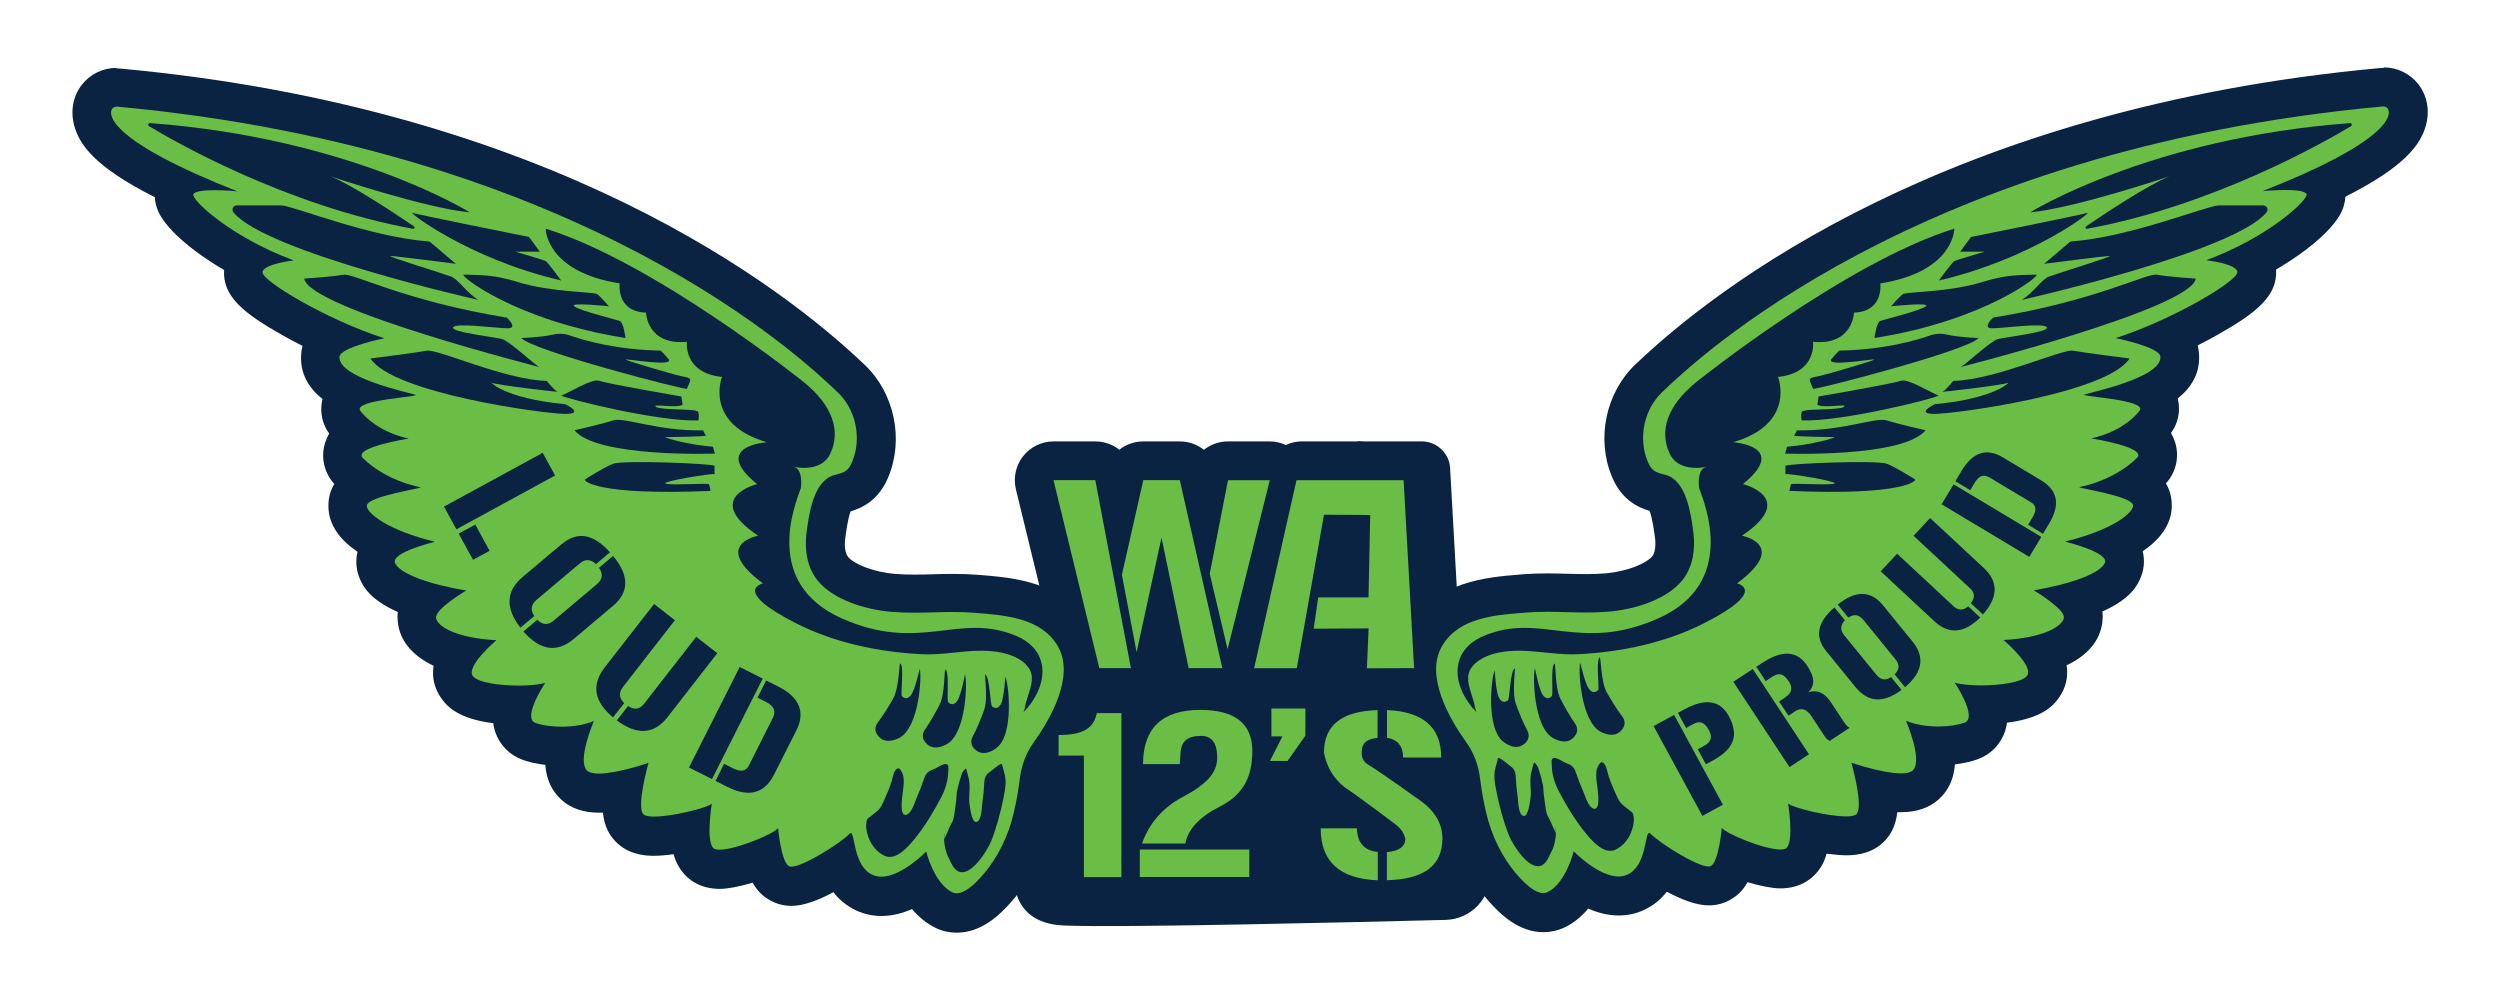 <svg xmlns="http://www.w3.org/2000/svg" id="Layer_4" data-name="Layer 4" viewBox="0 0 250 100"><defs><style>      .cls-1 {        fill: #6abd45;      }      .cls-2 {        fill: #0a2343;      }    </style></defs><path class="cls-2" d="M101.49,86.32s-1.26,5.97,4.88,6.23c5.68.24,29.19-.33,38.2-.56,2.59-.07,4.64-2.28,4.42-4.86,0-.04,0-.08-.01-.12-.36-3.98-3.22-14.1-3.22-14.1l-40.85,2.49-3.42,10.92Z"></path><path class="cls-2" d="M135.75,44.14h6.42c1.57,0,2.85,1.27,2.85,2.84l.74,13.2-4.85,2.46-5.16-18.5Z"></path><path class="cls-2" d="M146.38,78.9c.97-.7,1.61-1.85,1.61-3.14,0-3.33-1.43-5.85-3.98-7.28.39-.81.49-1.74.27-2.62l-4.77-18.8c-.44-1.72-1.98-2.92-3.75-2.92h-5.58c-.57,0-1.1.13-1.6.36-.5-.23-1.04-.36-1.6-.36h-4.18c-.9,0-1.74.31-2.41.84-.67-.53-1.51-.84-2.41-.84h-3.65c-.9,0-1.73.31-2.4.83-.66-.52-1.5-.83-2.4-.83h-4.18c-1.19,0-2.31.55-3.04,1.48-.73.93-1,2.15-.72,3.31l4.58,18.8c.1.42.27.81.49,1.15-.18.23-.35.47-.48.74-.09,0-.2,0-.32,0-2.14,0-3.87,1.73-3.87,3.87v2.05c0,1.66,1.05,3.08,2.53,3.63v8.52c0,2.14,1.73,3.87,3.87,3.87h3.75c.32,0,.62-.05.92-.12.3.07.6.12.92.12h10.95c2.14,0,3.87-1.73,3.87-3.87v-1.29c1.24,3.33,4.35,5.32,8.83,5.49.05,0,.1,0,.15,0,.15,0,.31,0,.46-.03.15.02.3.03.46.03.03,0,.06,0,.09,0,9.33,0,9.33-6.2,9.33-8.03,0-1.39-.35-3.21-1.73-4.97ZM128.2,82.83s0,.04,0,.06c-.32-.51-.75-.96-1.27-1.27.43-.51.77-1.07,1.08-1.67h.76c.3,0,.6-.04.89-.11-.87.71-1.45,1.77-1.45,2.98Z"></path><g><path class="cls-1" d="M95.65,91.28c-.44,0-.86-.09-1.24-.28-1.2-.57-2.04-1.63-2.62-2.68-1.05.68-2.35,1.29-3.67,1.29-.59,0-1.15-.12-1.67-.35-1.32-.6-2.03-1.7-2.43-2.76-1.61,1.05-3.64,2.12-4.89,2.12-.48,0-.91-.12-1.28-.35-.31-.2-1.01-.63-1.51-2.46-1.61.65-3.41,1.11-4.38,1.11-1.21,0-1.87-.52-2.21-.95-.48-.61-.73-1.56-.75-2.84-1.34.29-2.74.48-3.61.48-.65,0-1.6-.07-2.31-.69-.42-.37-1.2-1.05-.81-3.9-.81.17-1.66.29-2.39.29-1.08,0-1.89-.26-2.48-.8-.99-.91-1.12-2.36-.84-3.89-.14,0-.28,0-.4,0-1.22,0-2.38-.18-3.27-.49-.75-.27-1.32-.85-1.57-1.6-.2-.62-.17-1.32.01-2.03-2.07-.05-4.53-.39-5.54-1.66-.76-.96-.75-2.12.02-3.43-2.45-.67-3.96-1.87-4.13-3.41-.04-.36-.11-1,.61-1.94-2.1-.65-3.93-1.59-4.54-2.93-.29-.64-.28-1.37.03-2.01.07-.15.2-.4.5-.71-1.88-.92-3.54-2.19-3.54-3.82,0-1.05.6-1.74,1.57-2.24-.51-.36-.97-.75-1.39-1.16-.64-.64-.86-1.51-.59-2.34.12-.37.3-.91,1.23-1.46-.73-.63-1.09-1.15-1.17-1.27-.03-.05-.06-.1-.09-.15-.35-.64-.36-1.41-.03-2.05.13-.25.29-.47.5-.66-1.73-.9-2.88-2.07-2.75-3.72.03-.42.09-1.09,1.02-1.79-3.98-1.78-8.96-4.48-8.71-6.74.04-.35.15-.67.32-.96-3.73-1.98-6.61-4.38-7.13-5.8-.2-.56-.18-1.14.05-1.64-6.59-3.12-7.93-5.17-8.31-6.53-.24-.88-.09-1.75.41-2.41.46-.6,1.16-.94,1.92-.94.06,0,.17,0,.23.01,42.68,3.93,65.39,21.62,73.18,29.04,2.47,2.35,3.25,6.08,1.97,9.15-.19.46-.52,1.14-1.18,1.65-.59.47-1.22.63-1.68.75l-.22.06c-.32.09-.92.76-1.36,4.15-.17,1.34.07,2.53.67,3.29,1.14,1.45,3.89,2.28,6.11,2.45.63.05,1.27.07,2.02.07.64,0,1.27-.02,1.9-.03.66-.02,1.33-.03,2-.03.84,0,1.6.03,2.32.08l.2.02c3.15.25,7.47.59,9.63,4.25,2.22,3.75-.15,8.48-2.52,11.78-.56.78-.91,1.74-1.03,2.78-.12,1.07-.33,2.25-.63,3.53-.63,2.7-1.86,5.16-3.55,7.1-1.47,1.68-2.75,2.47-4.04,2.47Z"></path><path class="cls-2" d="M11.63,10.66s.03,0,.05,0c47,4.33,69.04,25.67,72.1,28.58,1.82,1.73,2.41,4.61,1.44,6.93-.14.33-.31.66-.59.88-.35.28-.81.35-1.24.47-2.08.61-2.51,4-2.74,5.79-.21,1.63.05,3.4,1.07,4.69,1.59,2.02,4.92,2.98,7.48,3.19.75.06,1.47.08,2.17.08,1.32,0,2.59-.07,3.91-.07.7,0,1.42.02,2.17.08,2.98.24,6.63.46,8.32,3.32,1.77,3-.75,7.34-2.42,9.67-.78,1.08-1.23,2.36-1.38,3.69-.13,1.13-.36,2.29-.59,3.3-.54,2.31-1.57,4.48-3.13,6.27-.85.98-1.8,1.8-2.58,1.8-.15,0-.28-.03-.42-.09-1.85-.88-2.63-4.09-2.63-4.09,0,0-2.44,2.52-4.49,2.52-.3,0-.59-.05-.87-.18-1.96-.89-1.73-4.18-2.19-4.18-.04,0-.09.03-.15.09-.79.86-4.58,3.27-5.79,3.27-.1,0-.19-.02-.25-.06-.78-.49-1.07-3.8-1.07-3.8-.41.57-4.2,2.16-5.85,2.16-.33,0-.57-.06-.68-.21-.68-.88-.1-4.38-.1-4.38-.61.46-3.99,1.28-5.79,1.28-.49,0-.86-.06-1.03-.21-.78-.68.49-5.16.49-5.16,0,0-3.1,1.07-4.96,1.07-.52,0-.94-.08-1.17-.29-1.06-.97.67-4.97.67-4.97-.96.4-2.13.57-3.23.57-1.01,0-1.96-.14-2.62-.38-1.36-.49.97-3.99.97-3.99-.65.17-1.62.26-2.65.26-1.93,0-4.05-.3-4.56-.94-.78-.97,2.34-3.6,2.34-3.6-3.9-.19-5.94-1.36-6.04-2.24-.1-.88,3.02-2.73,3.02-2.73-3.6-.58-6.62-1.66-7.11-2.73-.49-1.07,3.99-2.14,3.99-2.14-4.77-1.17-6.82-2.87-6.82-3.6,0-.97,5.75-1.77,5.36-1.85-2.73-.58-4.68-1.85-5.75-2.92s4.58-1.95,4.58-1.95c-3.51-.78-4.87-2.82-4.87-2.82-.58-1.07,6.04-1.36,5.55-1.56-.49-.19-7.77-1.67-7.6-3.8.08-.97,4.48-1.85,4.48-1.85-5.75-1.85-12.27-5.75-12.18-6.62.09-.82,3.12-1.17,3.12-1.17-6.33-2.34-10.32-6.13-10.03-6.62.18-.32,1.15-.4,2.13-.4,1.12,0,2.26.11,2.26.11-12.63-4.96-12.99-7.64-12.5-8.27.09-.12.24-.18.39-.18M11.63,6.79c-1.34,0-2.63.63-3.45,1.69-.88,1.14-1.16,2.64-.75,4.11.51,1.83,1.97,4.07,8.05,7.13.02.4.11.8.25,1.19.65,1.78,3.28,4.1,6.68,6.09-.17,2.62,1.94,4.33,5.87,6.54.64.36,1.3.71,1.97,1.05-.07.25-.11.52-.13.8-.15,1.96.75,3.41,2.13,4.51-.25,1-.13,2.07.38,3,.05.1.11.2.18.29.03.04.06.09.11.16-.17.29-.29.59-.4.9-.47,1.44-.12,3.01.91,4.15-.37.6-.59,1.32-.59,2.2,0,1.94,1.23,3.44,2.91,4.58-.22.92-.13,1.89.26,2.77.27.59.9,1.99,3.77,3.25-.04.34-.04.68,0,1.03.21,1.86,1.47,3.35,3.58,4.35-.25,1.56.35,2.74.95,3.49.39.49,1.45,1.81,5.01,2.25.04.29.1.57.19.84.44,1.32,1.44,2.35,2.75,2.82.66.24,1.44.41,2.27.51.1,1.43.63,2.59,1.59,3.47.95.87,2.22,1.31,3.78,1.31.13,0,.25,0,.39,0,.14,1.36.65,2.37,1.54,3.14,1.33,1.17,3.02,1.17,3.58,1.17.5,0,1.18-.05,1.95-.16.27.98.66,1.48.88,1.77.49.64,1.64,1.7,3.74,1.7.78,0,1.98-.23,3.28-.62.59,1.04,1.22,1.44,1.59,1.67.68.42,1.47.65,2.3.65,1.24,0,2.76-.6,4.19-1.37.56.73,1.32,1.38,2.33,1.85.77.35,1.6.53,2.47.53,1.08,0,2.12-.28,3.06-.69.64.75,1.43,1.43,2.4,1.9.65.31,1.35.46,2.07.46,2.48,0,4.33-1.79,5.5-3.13,1.9-2.18,3.28-4.92,3.98-7.93.31-1.35.54-2.61.67-3.75.08-.72.32-1.36.68-1.87,3.88-5.41,4.79-10.22,2.61-13.9-2.67-4.52-7.77-4.93-11.15-5.19l-.19-.02c-.77-.06-1.58-.09-2.47-.09-.7,0-1.38.02-2.06.04-.61.02-1.23.03-1.85.03-.7,0-1.29-.02-1.86-.07-2.26-.18-4.19-1.02-4.74-1.72-.26-.34-.37-1.05-.27-1.8.07-.55.26-2,.54-2.73.54-.16,1.28-.44,2-1,1.12-.89,1.61-2.05,1.77-2.43,1.58-3.79.61-8.4-2.35-11.22l-.08-.07c-7.93-7.56-31.05-25.57-74.34-29.56-.12-.01-.29-.02-.4-.02h0Z"></path></g><path class="cls-2" d="M14.89,12.61c2.57,1.55,13.74,7.95,26.41,10.27.14.03.22-.16.1-.24-1.55-1.06-6.26-4.2-8.36-5.01,0,0,9.55,3.21,13.93,3.6,0,0-11.91-7.43-31.98-8.92-.16-.01-.24.21-.1.29Z"></path><path class="cls-2" d="M23.35,21.23c-.23-.28-.04-.69.32-.69h4.47c1.06,0,8.85,3.17,14.68,3.6.09,0,.16.04.23.09l2.53,2.15s-6.04-.78-6.53-.78,5.26,1.75,6.04,2.05,1.45,1.52,2.73,2.34c0,0-21.26-4.79-24.47-8.75Z"></path><path class="cls-2" d="M30.41,27.86s2.92-.19,3.9-.39,6.14,2.63,16.37,4.29c0,0,1.17,1.07.1,1.07s-5.16-.58-5.46-.1,4.09.97,4.87,1.17,3.41,2.73,3.8,2.82-23.13-5.85-23.57-8.86Z"></path><path class="cls-2" d="M37.04,35.85s4.58-.58,5.65-.78,7.79,2.92,11.98,3.02c0,0,.78.97,1.07,1.07s-6.23-.68-6.53-.88,1.07,1.56,7.31,2.14c0,0,2.05.97,0,.97s-17.26-2.06-19.48-5.55Z"></path><path class="cls-2" d="M54.57,22.88s0,4.29,7.4,5.46c0,0-.39,2.82,2.63,2.92,0,0,.1,3.31,4.09,2.92,0,0-.39,3.12,3.51,3.51,0,0-1.85,4.68,4.48,6.53,0,0-5.65.39-.97,4.19,0,0-5.56,1.36.1,5.16,0,0-4.77.88.49,4.77,0,0-3.21.68,3.31,3.99,3.84,1.95,8.24,2.87,12.52,3.09,1.99.11,3.96-.34,5.95-.35,1.43,0,3.07.22,4.24,1.13.38.3.69.7.81,1.16.23.92-.3,2.03-.54,2.91-.06.24-.12.84-.3,1.01,2.45-2.43,2.98-6.15-.67-7.69-5.75-2.42-9.55,1.75-17.44-1.75-7.89-3.51-4.72-11.3-4.09-13.05,0,0,.25-1.77-.62-2.06s2.48.89,3.55-1.35c1.07-2.24.29-4.78-2.63-7.16,0,0-14.9-11.96-25.81-15.35Z"></path><path class="cls-2" d="M52.91,23.7s-11.07-2.22-11.65-2.41,5.61,4.62,14.86,6.76c0,0-1.36-1.85-1.56-1.95s-3.02-.93-3.02-.93h2.44l-1.08-1.47Z"></path><path class="cls-2" d="M51.77,28.2c-1.19-.37-2.41-.63-3.65-.68-.72-.03-1.42-.06-1.75-.06-.54,0,5.07,4.59,16.18,6.34,0,0-.19-1.57-.58-1.71s-4.03-1.03-4.55-1.46,3.47,0,3.47,0c0,0-.78-.92-1.17-1.21-.34-.25-4.56-.17-7.96-1.22Z"></path><path class="cls-2" d="M52.15,33.8s1.96-.06,3.11-.33c.58-.14,1.18-.12,1.74.08,1.45.51,4.66,1.43,9.07,1.51,0,0,.29.26.78.85.68.82-4.29-.06-4.29.04,0,.1,4.69,1.48,5.55,1.66,1.26.25.97.25.58,1.27-.06.17-15.47-3.81-16.54-5.07Z"></path><path class="cls-2" d="M67.11,40.91c-.73-.04-1.38-.1-1.53-.24-.39-.34,2.01.19,2.68-.19l-.12-.83s-7.22-1.24-8.28-1.58c-.69-.22-3.06,1.26-3.73,1.49.48.31,9.7,2.63,13.7,2.48,0,0,.12-.35,0-.83-.07-.28-1.69-.23-2.72-.3Z"></path><path class="cls-2" d="M57.43,43.03s2.79-.63,3.89-.99,4.49,1.1,8.99.99c0,0,.15.37.29.51s-3.87.15-4.05.18,2.26.77,4.75.95l.18.69s-11.82.42-14.04-2.34Z"></path><path class="cls-2" d="M61.31,46.38c-.66.22-2.7,1.47-2.82,1.57s1,1.63,12.57,1.14c0,0-.12-.51-.15-.66s-4.36.15-4.38-.1,4.33-.95,4.94-.93c0,0-.05-.56,0-.8s-9.05-.6-10.16-.23Z"></path><path class="cls-2" d="M90.03,66.34c-.12-.09-.11,2.41-.69,3.47-.44.8-1.11,1.87-1.57,2.45-.25.32-.31.77-.1,1.12.3.52.93,1.03,2.18.45,2.12-.99,2.34-6.43,2.12-6.94,0,0-.47,2.12-.88,2.63s-.77.26-.91.07.26-2.96-.15-3.25Z"></path><path class="cls-2" d="M94.54,66.96c-.12-.08-.03,2.41-.57,3.49-.41.81-1.04,1.9-1.48,2.51-.24.33-.28.78-.06,1.12.32.51.97,1,2.19.37,2.08-1.06,2.11-6.51,1.88-7.01,0,0-.4,2.13-.78,2.66s-.76.28-.91.1.15-2.97-.26-3.24Z"></path><path class="cls-2" d="M98.54,67.44c-.13-.07.29,2.4-.12,3.54-.3.86-.79,2.02-1.15,2.68-.2.36-.18.81.08,1.12.38.46,1.09.86,2.22.08,1.93-1.32,1.26-6.72.96-7.19,0,0-.12,2.17-.44,2.74s-.72.38-.89.22-.23-2.96-.67-3.18Z"></path><path class="cls-2" d="M89.5,77.09c-.19.32-.26.83-.36,1.13-.17.5-.36.99-.58,1.47s-.41,1.05-.82,1.4c-.32.27-.65.53-.98.78l.06-.08c-.41.54-.13,1.59.11,2.15.29.68.8,1.27,1.46,1.61,1.22.64,2.55-1.01,3.2-1.82.97-1.22,1.78-2.58,2.51-3.96.43-.82.71-1.68.72-2.62,0-.12.04-.46,0-.57-.2-.5-1.08.21-1.46.35-.52.18-.77.39-.94.9-.26.78-.44,1.24-.77,1.99-.18.41-.52,1.64-1.1,1.67-.57.02-.35-1.52-.33-1.81.07-.87.43-2.06-.25-2.77-.04-.04-.08-.08-.14-.08-.04,0-.08.01-.11.03-.08.05-.15.13-.21.22Z"></path><path class="cls-2" d="M95.94,78.24c.11-.34-.25.74-.26,1.05-.03.52-.08,1.04-.16,1.55s-.11,1.11-.39,1.54c-.21.33-.5,1.2-.72,1.52.01-.03.08-.61.09-.64-.23.62.03,1.91.32,2.43s.5,1.31,1.15,1.5c1.21.36,2.77-2.14,3.14-3.06.56-1.39.94-2.88,1.25-4.38.18-.89.29-1.64.1-2.35-.23-.9-.23-.78-.23-.9-.02-.38-.89.44-1.19.65-.41.29-.58.54-.61,1.08-.04.82-.09,1.3-.2,2.1-.06.44-.06,1.71-.56,1.86-.49.15-.66-1.4-.71-1.69-.15-.86.17-1.92-.15-2.91-.02-.05-.17-.74-.22-.73-.04,0-.32.22-.43.58-.34,1.06-.46,1.55-.22.81Z"></path><g><path class="cls-1" d="M154.35,91.28c-1.29,0-2.57-.78-4.04-2.47-1.69-1.94-2.92-4.4-3.55-7.1-.3-1.27-.51-2.46-.63-3.53-.12-1.04-.48-2-1.03-2.78-2.37-3.3-4.73-8.03-2.52-11.78,2.16-3.66,6.48-4,9.63-4.25l.2-.02c.72-.06,1.48-.08,2.32-.08.68,0,1.34.02,2.01.03.63.02,1.26.03,1.9.03.75,0,1.39-.02,2.02-.07,2.22-.18,4.97-1,6.11-2.45.6-.76.84-1.94.67-3.25-.44-3.43-1.04-4.09-1.36-4.18l-.21-.06c-.46-.12-1.09-.28-1.68-.76-.65-.52-.99-1.19-1.18-1.65-1.28-3.06-.5-6.79,1.9-9.07,7.86-7.49,30.56-25.18,73.26-29.11.06,0,.17-.01.23-.01.75,0,1.47.35,1.92.94.5.65.66,1.53.41,2.41-.37,1.35-1.72,3.41-8.31,6.53.24.5.26,1.08.05,1.64-.52,1.42-3.39,3.82-7.13,5.8.18.29.28.61.32.95.25,2.27-4.73,4.97-8.71,6.74.93.71.99,1.37,1.02,1.79.13,1.65-1.02,2.83-2.75,3.72.21.19.37.41.5.66.33.64.32,1.41-.03,2.05-.03.05-.06.1-.09.15-.08.12-.45.64-1.17,1.27.93.55,1.11,1.09,1.23,1.46.27.82.05,1.7-.59,2.34-.41.41-.88.8-1.39,1.16.97.5,1.57,1.19,1.57,2.24,0,1.64-1.66,2.91-3.54,3.82.31.31.43.56.5.71.31.64.33,1.38.03,2.01-.61,1.34-2.44,2.28-4.54,2.93.72.94.65,1.58.61,1.94-.17,1.54-1.68,2.74-4.13,3.41.77,1.32.78,2.48.02,3.43-1.01,1.27-3.47,1.61-5.54,1.66.18.71.21,1.41.01,2.03-.25.75-.82,1.34-1.57,1.6-.89.32-2.05.49-3.27.49-.13,0-.26,0-.41,0,.27,1.53.15,2.98-.84,3.89-.59.54-1.4.8-2.48.8-.73,0-1.57-.12-2.39-.29.39,2.85-.39,3.53-.81,3.9-.7.62-1.65.69-2.31.69-.87,0-2.27-.19-3.61-.48-.02,1.28-.27,2.23-.75,2.84-.34.44-1,.95-2.21.95-.97,0-2.78-.47-4.38-1.11-.5,1.83-1.19,2.27-1.51,2.46-.37.23-.8.35-1.28.35-1.25,0-3.28-1.06-4.89-2.12-.41,1.06-1.11,2.16-2.43,2.76-.52.23-1.08.35-1.67.35-1.32,0-2.62-.61-3.67-1.29-.58,1.04-1.43,2.11-2.62,2.68-.39.18-.81.28-1.24.28Z"></path><path class="cls-2" d="M238.37,10.66c.15,0,.3.06.39.18.49.63.13,3.32-12.5,8.27,0,0,1.14-.11,2.26-.11.98,0,1.95.08,2.13.4.28.49-3.7,4.29-10.03,6.62,0,0,3.03.35,3.12,1.17.1.88-6.43,4.77-12.18,6.62,0,0,4.4.88,4.48,1.85.17,2.13-7.11,3.6-7.6,3.8-.49.19,6.14.49,5.55,1.56,0,0-1.36,2.05-4.87,2.82,0,0,5.65.88,4.58,1.95s-3.02,2.34-5.75,2.92c-.39.08,5.36.88,5.36,1.85,0,.74-2.05,2.44-6.82,3.6,0,0,4.48,1.07,3.99,2.14-.49,1.07-3.51,2.14-7.11,2.73,0,0,3.12,1.85,3.02,2.73-.1.88-2.14,2.05-6.04,2.24,0,0,3.12,2.63,2.34,3.6-.51.63-2.63.94-4.56.94-1.03,0-2.01-.09-2.65-.26,0,0,2.34,3.51.97,3.99-.66.23-1.6.38-2.62.38-1.1,0-2.27-.17-3.23-.57,0,0,1.73,3.99.67,4.97-.23.21-.65.29-1.17.29-1.86,0-4.96-1.07-4.96-1.07,0,0,1.27,4.48.49,5.16-.17.15-.54.21-1.03.21-1.8,0-5.18-.82-5.79-1.28,0,0,.58,3.51-.1,4.38-.11.15-.35.21-.68.21-1.64,0-5.44-1.59-5.85-2.16,0,0-.29,3.31-1.07,3.8-.06.04-.15.06-.25.06-1.21,0-4.99-2.41-5.79-3.27-.06-.06-.11-.09-.15-.09-.46,0-.23,3.29-2.19,4.18-.27.12-.57.18-.87.18-2.05,0-4.49-2.52-4.49-2.52,0,0-.78,3.21-2.63,4.09-.13.06-.27.09-.42.09-.78,0-1.73-.83-2.58-1.8-1.56-1.79-2.59-3.96-3.13-6.27-.24-1.01-.46-2.17-.59-3.3-.15-1.33-.6-2.61-1.38-3.69-1.67-2.33-4.2-6.67-2.42-9.67,1.69-2.86,5.34-3.08,8.32-3.32.75-.06,1.47-.08,2.17-.08,1.32,0,2.59.07,3.91.07.7,0,1.42-.02,2.17-.08,2.56-.2,5.89-1.17,7.48-3.19,1.02-1.3,1.28-3.06,1.07-4.69-.23-1.79-.66-5.19-2.74-5.79-.43-.12-.89-.2-1.24-.47-.28-.22-.45-.55-.59-.88-.97-2.32-.38-5.19,1.44-6.93,3.06-2.92,25.1-24.25,72.1-28.58.02,0,.03,0,.05,0M238.37,6.79c-.12,0-.29,0-.41.02-43.29,3.99-66.41,22-74.34,29.56l-.08.07c-2.96,2.82-3.93,7.43-2.35,11.22.16.38.64,1.54,1.77,2.43.71.56,1.46.84,2,1,.28.72.47,2.17.54,2.69.1.8,0,1.51-.27,1.84-.55.7-2.48,1.54-4.74,1.72-.57.05-1.16.07-1.86.07-.63,0-1.24-.02-1.85-.03-.68-.02-1.36-.04-2.06-.04-.89,0-1.7.03-2.47.09l-.19.02c-3.37.27-8.47.67-11.15,5.19-2.17,3.68-1.27,8.49,2.61,13.9.36.51.6,1.16.68,1.87.13,1.14.36,2.4.67,3.75.7,3.01,2.08,5.75,3.98,7.93,1.17,1.34,3.02,3.13,5.5,3.13.73,0,1.42-.16,2.07-.46.98-.46,1.77-1.14,2.4-1.9.94.41,1.98.69,3.06.69.87,0,1.7-.18,2.47-.53,1.02-.46,1.77-1.12,2.33-1.85,1.43.77,2.95,1.37,4.19,1.37.83,0,1.63-.22,2.3-.65.37-.23,1-.63,1.59-1.67,1.29.39,2.5.62,3.28.62,2.1,0,3.24-1.07,3.74-1.7.22-.28.61-.79.88-1.77.77.1,1.45.16,1.95.16.56,0,2.25,0,3.58-1.17.88-.77,1.39-1.78,1.54-3.14.13,0,.26,0,.39,0,1.56,0,2.83-.44,3.78-1.31.96-.88,1.49-2.04,1.59-3.47.83-.1,1.6-.27,2.27-.51,1.31-.47,2.32-1.5,2.75-2.82.09-.27.15-.55.19-.84,3.56-.44,4.62-1.76,5.01-2.25.6-.75,1.2-1.93.95-3.49,2.11-.99,3.37-2.48,3.58-4.35.04-.35.04-.69,0-1.03,2.87-1.27,3.5-2.66,3.77-3.25.4-.88.49-1.85.26-2.77,1.68-1.15,2.91-2.65,2.91-4.58,0-.88-.22-1.6-.59-2.2,1.03-1.14,1.38-2.71.91-4.15-.1-.31-.23-.61-.4-.9.05-.06.08-.12.11-.16.06-.1.12-.19.18-.29.51-.93.64-2,.38-3,1.38-1.1,2.28-2.56,2.13-4.51-.02-.28-.07-.55-.13-.8.67-.34,1.33-.69,1.97-1.05,3.92-2.21,6.04-3.92,5.87-6.54,3.4-1.99,6.03-4.31,6.68-6.09.14-.39.22-.79.25-1.19,6.08-3.07,7.55-5.3,8.05-7.13.41-1.47.13-2.97-.75-4.11-.82-1.06-2.11-1.69-3.45-1.69h0Z"></path></g><path class="cls-2" d="M235.11,12.61c-2.57,1.55-13.74,7.95-26.41,10.27-.14.03-.22-.16-.1-.24,1.55-1.06,6.26-4.2,8.36-5.01,0,0-9.55,3.21-13.93,3.6,0,0,11.91-7.43,31.98-8.92.16-.01.24.21.1.29Z"></path><path class="cls-2" d="M226.65,21.23c.23-.28.04-.69-.32-.69h-4.47c-1.06,0-8.85,3.17-14.68,3.6-.09,0-.16.04-.23.09l-2.53,2.15s6.04-.78,6.53-.78-5.26,1.75-6.04,2.05-1.45,1.52-2.73,2.34c0,0,21.26-4.79,24.47-8.75Z"></path><path class="cls-2" d="M219.59,27.86s-2.92-.19-3.9-.39-6.14,2.63-16.37,4.29c0,0-1.17,1.07-.1,1.07s5.16-.58,5.46-.1-4.09.97-4.87,1.17-3.41,2.73-3.8,2.82,23.13-5.85,23.57-8.86Z"></path><path class="cls-2" d="M212.96,35.85s-4.58-.58-5.65-.78-7.79,2.92-11.98,3.02c0,0-.78.97-1.07,1.07s6.23-.68,6.53-.88-1.07,1.56-7.31,2.14c0,0-2.05.97,0,.97s17.26-2.06,19.48-5.55Z"></path><path class="cls-2" d="M195.43,22.88s0,4.29-7.4,5.46c0,0,.39,2.82-2.63,2.92,0,0-.1,3.31-4.09,2.92,0,0,.39,3.12-3.51,3.51,0,0,1.85,4.68-4.48,6.53,0,0,5.65.39.97,4.19,0,0,5.56,1.36-.1,5.16,0,0,4.77.88-.49,4.77,0,0,3.21.68-3.31,3.99-3.84,1.95-8.24,2.87-12.52,3.09-1.99.11-3.96-.34-5.95-.35-1.43,0-3.07.22-4.24,1.13-.38.3-.69.7-.81,1.16-.23.92.3,2.03.54,2.91.06.24.12.84.3,1.01-2.45-2.43-2.98-6.15.67-7.69,5.75-2.42,9.55,1.75,17.44-1.75s4.72-11.3,4.09-13.05c0,0-.25-1.77.62-2.06s-2.48.89-3.55-1.35c-1.07-2.24-.29-4.78,2.63-7.16,0,0,14.9-11.96,25.81-15.35Z"></path><path class="cls-2" d="M197.09,23.7s11.07-2.22,11.65-2.41-5.61,4.62-14.86,6.76c0,0,1.36-1.85,1.56-1.95s3.02-.93,3.02-.93h-2.44s1.08-1.47,1.08-1.47Z"></path><path class="cls-2" d="M198.23,28.2c1.19-.37,2.41-.63,3.65-.68.72-.03,1.42-.06,1.75-.06.54,0-5.07,4.59-16.18,6.34,0,0,.19-1.57.58-1.71s4.03-1.03,4.55-1.46-3.47,0-3.47,0c0,0,.78-.92,1.17-1.21.34-.25,4.56-.17,7.96-1.22Z"></path><path class="cls-2" d="M197.85,33.8s-1.96-.06-3.11-.33c-.58-.14-1.18-.12-1.74.08-1.45.51-4.66,1.43-9.07,1.51,0,0-.29.26-.78.85-.68.82,4.29-.06,4.29.04,0,.1-4.69,1.48-5.55,1.66-1.26.25-.97.25-.58,1.27.06.17,15.47-3.81,16.54-5.07Z"></path><path class="cls-2" d="M182.89,40.91c.73-.04,1.38-.1,1.53-.24.39-.34-2.01.19-2.68-.19l.12-.83s7.22-1.24,8.28-1.58c.69-.22,3.06,1.26,3.73,1.49-.48.31-9.7,2.63-13.7,2.48,0,0-.12-.35,0-.83.07-.28,1.69-.23,2.72-.3Z"></path><path class="cls-2" d="M192.57,43.03s-2.79-.63-3.89-.99-4.49,1.1-8.99.99c0,0-.15.37-.29.51s3.87.15,4.05.18-2.26.77-4.75.95l-.18.69s11.82.42,14.04-2.34Z"></path><path class="cls-2" d="M188.69,46.38c.66.22,2.7,1.47,2.82,1.57s-1,1.63-12.57,1.14c0,0,.12-.51.15-.66s4.36.15,4.38-.1-4.33-.95-4.94-.93c0,0,.05-.56,0-.8s9.05-.6,10.16-.23Z"></path><path class="cls-2" d="M159.97,65.73c.12-.09.11,2.41.69,3.47.44.8,1.11,1.87,1.57,2.45.25.32.31.77.1,1.12-.3.52-.93,1.03-2.18.45-2.12-.99-2.34-6.43-2.12-6.94,0,0,.47,2.12.88,2.63s.77.26.91.07-.26-2.96.15-3.25Z"></path><path class="cls-2" d="M155.46,66.36c.12-.08.03,2.41.57,3.49.41.81,1.04,1.9,1.48,2.51.24.33.28.78.06,1.12-.32.51-.97,1-2.19.37-2.08-1.06-2.11-6.51-1.88-7.01,0,0,.4,2.13.78,2.66s.76.28.91.1-.15-2.97.26-3.24Z"></path><path class="cls-2" d="M151.46,66.83c.13-.07-.29,2.4.12,3.54.3.86.79,2.02,1.15,2.68.2.36.18.81-.08,1.12-.38.46-1.09.86-2.22.08-1.93-1.32-1.26-6.72-.96-7.19,0,0,.12,2.17.44,2.74s.72.38.89.22.23-2.96.67-3.18Z"></path><path class="cls-2" d="M160.5,76.48c.19.32.26.83.36,1.13.17.5.36.99.58,1.47s.41,1.05.82,1.4c.32.27.65.53.98.78l-.06-.08c.41.54.13,1.59-.11,2.15-.29.68-.8,1.27-1.46,1.61-1.22.64-2.55-1.01-3.2-1.82-.97-1.22-1.78-2.58-2.51-3.96-.43-.82-.71-1.68-.72-2.62,0-.12-.04-.46,0-.57.2-.5,1.08.21,1.46.35.52.18.77.39.94.9.26.78.44,1.24.77,1.99.18.41.52,1.64,1.1,1.67.57.02.35-1.52.33-1.81-.07-.87-.43-2.06.25-2.77.04-.04.08-.08.14-.08.04,0,.08.01.11.03.08.05.15.13.21.22Z"></path><path class="cls-2" d="M154.06,77.64c-.11-.34.25.74.26,1.05.03.52.08,1.04.16,1.55s.11,1.11.39,1.54c.21.33.5,1.2.72,1.52-.01-.03-.08-.61-.09-.64.23.62-.03,1.91-.32,2.43s-.5,1.31-1.15,1.5c-1.21.36-2.77-2.14-3.14-3.06-.56-1.39-.94-2.88-1.25-4.38-.18-.89-.29-1.64-.1-2.35.23-.9.23-.78.23-.9.02-.38.89.44,1.19.65.41.29.58.54.61,1.08.04.82.09,1.3.2,2.1.06.44.06,1.71.56,1.86.49.15.66-1.4.71-1.69.15-.86-.17-1.92.15-2.91.02-.05.17-.74.22-.73.04,0,.32.22.43.58.34,1.06.46,1.55.22.81Z"></path><g><path class="cls-2" d="M55.51,47.55l-9.87,5.38-1.24-2.27,9.87-5.38,1.24,2.27ZM47.3,55.98l-1.43-2.62,1.66-.9,1.43,2.62-1.66.9Z"></path><path class="cls-2" d="M56.2,54.4c1.54-1.3,3.15-1.02,4.8.83l-1.4,1.18c-.53-.5-1.07-.53-1.62-.07l-4.33,3.65c-.55.47-.63,1.01-.22,1.61l-1.39,1.17c-1.52-1.96-1.45-3.66.22-5.07l3.93-3.31ZM59.71,58.4c.55-.47.62-1,.19-1.62l1.41-1.19c1.62,1.95,1.62,3.62,0,4.99l-3.93,3.31c-1.68,1.42-3.36,1.16-5.04-.74l1.39-1.17c.54.53,1.08.56,1.64.08l4.33-3.65Z"></path><path class="cls-2" d="M61.31,71.75c-1.91-1.59-2.19-3.27-.84-5.01l4.94-6.34,2.08,1.62-5.19,6.67c-.44.57-.41,1.12.12,1.62l-1.12,1.43ZM62.79,70.6c.63.4,1.15.37,1.64-.25l5.19-6.67,2.11,1.64-4.97,6.39c-1.36,1.73-3.05,1.84-5.08.33l1.12-1.43Z"></path><path class="cls-2" d="M76.27,67.87l-5.07,10.04-2.3-1.16,5.07-10.05,2.3,1.16ZM76.63,68.05l1.19.6c2.14,1.08,2.75,2.57,1.79,4.45l-2.2,4.35c-.97,1.92-2.52,2.32-4.69,1.23l-1.17-.59.86-1.71.82.42c.86.43,1.36.34,1.67-.27l2.37-4.71c.36-.72.14-1.22-.72-1.65l-.8-.4.86-1.71Z"></path></g><g><path class="cls-2" d="M167.41,71.49l4.88,8.98-2.05,1.12-4.88-8.98,2.05-1.12ZM170.48,74.54c.65-.35.77-.89.41-1.53-.42-.77-.89-.97-1.57-.6l-.71.39-.82-1.51.66-.36c2.09-1.13,3.56-.91,4.43.68,1.04,1.92.54,3.27-1.58,4.43l-.71.39-.81-1.5.71-.39Z"></path><path class="cls-2" d="M175.28,66.9l5.62,8.53-1.95,1.28-5.62-8.53,1.95-1.28ZM178.59,69.68c.62-.4.69-.95.28-1.56-.48-.73-.97-.89-1.62-.46l-.68.45-.94-1.43.63-.41c1.98-1.3,3.47-1.2,4.46.31.74,1.12.82,1.95.11,2.65.87-.29,1.63.04,2.27,1.01l1.23,1.87c.22.33.42.57.63.67l-1.99,1.31c-.19-.08-.37-.25-.55-.53l-1.27-1.93c-.48-.73-1.02-.9-1.62-.51l-.68.45-.94-1.42.68-.45Z"></path><path class="cls-2" d="M182.61,65.1c-1.16-1.42-.88-2.88.83-4.36l1.05,1.29c-.46.48-.49.97-.09,1.47l3.25,3.99c.42.51.91.59,1.46.22l1.04,1.28c-1.81,1.36-3.35,1.26-4.6-.28l-2.95-3.62ZM186.3,61.96c-.42-.51-.9-.58-1.47-.2l-1.06-1.3c1.8-1.45,3.32-1.42,4.53.07l2.95,3.62c1.26,1.55,1.01,3.08-.75,4.57l-1.04-1.28c.49-.48.52-.97.1-1.49l-3.25-3.99Z"></path><path class="cls-2" d="M198.02,61.75c-1.6,1.6-3.14,1.72-4.6.36l-5.35-4.98,1.64-1.76,5.63,5.24c.48.45.98.46,1.48.02l1.21,1.13ZM197.09,60.32c.41-.54.43-1.01-.1-1.5l-5.63-5.24,1.65-1.78,5.39,5.02c1.46,1.37,1.42,2.91-.11,4.63l-1.21-1.13Z"></path><path class="cls-2" d="M195.36,48.43l8.77,5.26-1.2,2-8.77-5.26,1.2-2ZM195.54,48.12l.62-1.04c1.12-1.87,2.5-2.32,4.15-1.33l3.8,2.28c1.67,1,1.94,2.44.8,4.33l-.61,1.02-1.49-.9.43-.72c.45-.75.39-1.21-.14-1.53l-4.11-2.46c-.63-.38-1.1-.21-1.55.55l-.42.7-1.49-.9Z"></path></g><g><path class="cls-1" d="M113.09,66.81h-3.16l-4.58-18.8h4.18l3.56,18.8ZM117.98,48.01l4.25,18.8h-3.37l-2.71-13.05-2.49,11.46-1.47-7.74,2.14-9.47h3.65ZM120.97,57.39l1.83-9.37h4.18l-4.22,16.9-1.78-7.52Z"></path><path class="cls-1" d="M140.36,48.01l1.05,18.8-4.72.02.17-3.99-5.49.03.45-3.13h5.03l.17-8.24-4.62-.03-2.72,15.35h-4.27l4.24-18.8h10.71Z"></path></g><g><path class="cls-1" d="M105.87,73.5c2.34,0,3.5-.62,3.81-2.19h2.46v16.4h-3.75v-12.15h-2.53v-2.05Z"></path><path class="cls-1" d="M113.98,84.95h10.95v2.75h-10.95v-2.75ZM118.51,84.35h-4.31c.72-2.01,2.05-3.58,4.12-4.68,2.34-1.24,3.4-2.4,3.4-3.89s-.54-2.19-1.61-2.19c-1.41,0-2.07.56-2.07,1.97l-.06.85h-3.68c.02-3.62,1.93-5.42,5.73-5.42,3.46,0,5.2,1.37,5.2,4.1s-.99,4.45-3.33,5.61c-1.97,1.01-3.1,2.24-3.37,3.66Z"></path><path class="cls-1" d="M128.24,73.64h-1.1v-2.79h3.4v2.71l-1.78,2.53h-1.76l1.24-2.44Z"></path><path class="cls-1" d="M135.69,82.83c.04,1.45.74,2.24,2.09,2.36v2.84c-3.81-.15-5.71-1.86-5.71-5.2h3.62ZM138.69,88.03v-2.82c1.22-.1,1.84-.56,1.84-1.32-.08-.5-.41-1.01-.97-1.45-1.9-1.41-3.52-2.65-5.11-3.73-1.12-.89-1.8-2.05-2.05-3.46,0-2.73,1.78-4.14,5.36-4.24v2.77c-1.24.15-1.59.58-1.59,1.55,0,.46.19.81.56,1.08,1.51.91,5.28,3.66,5.32,3.66,1.47,1.06,2.19,2.32,2.19,3.79,0,2.69-1.84,4.08-5.55,4.16ZM140.31,75.75c0-1.14-.54-1.8-1.61-1.97v-2.77c3.62.15,5.42,1.72,5.42,4.74h-3.81Z"></path></g></svg>